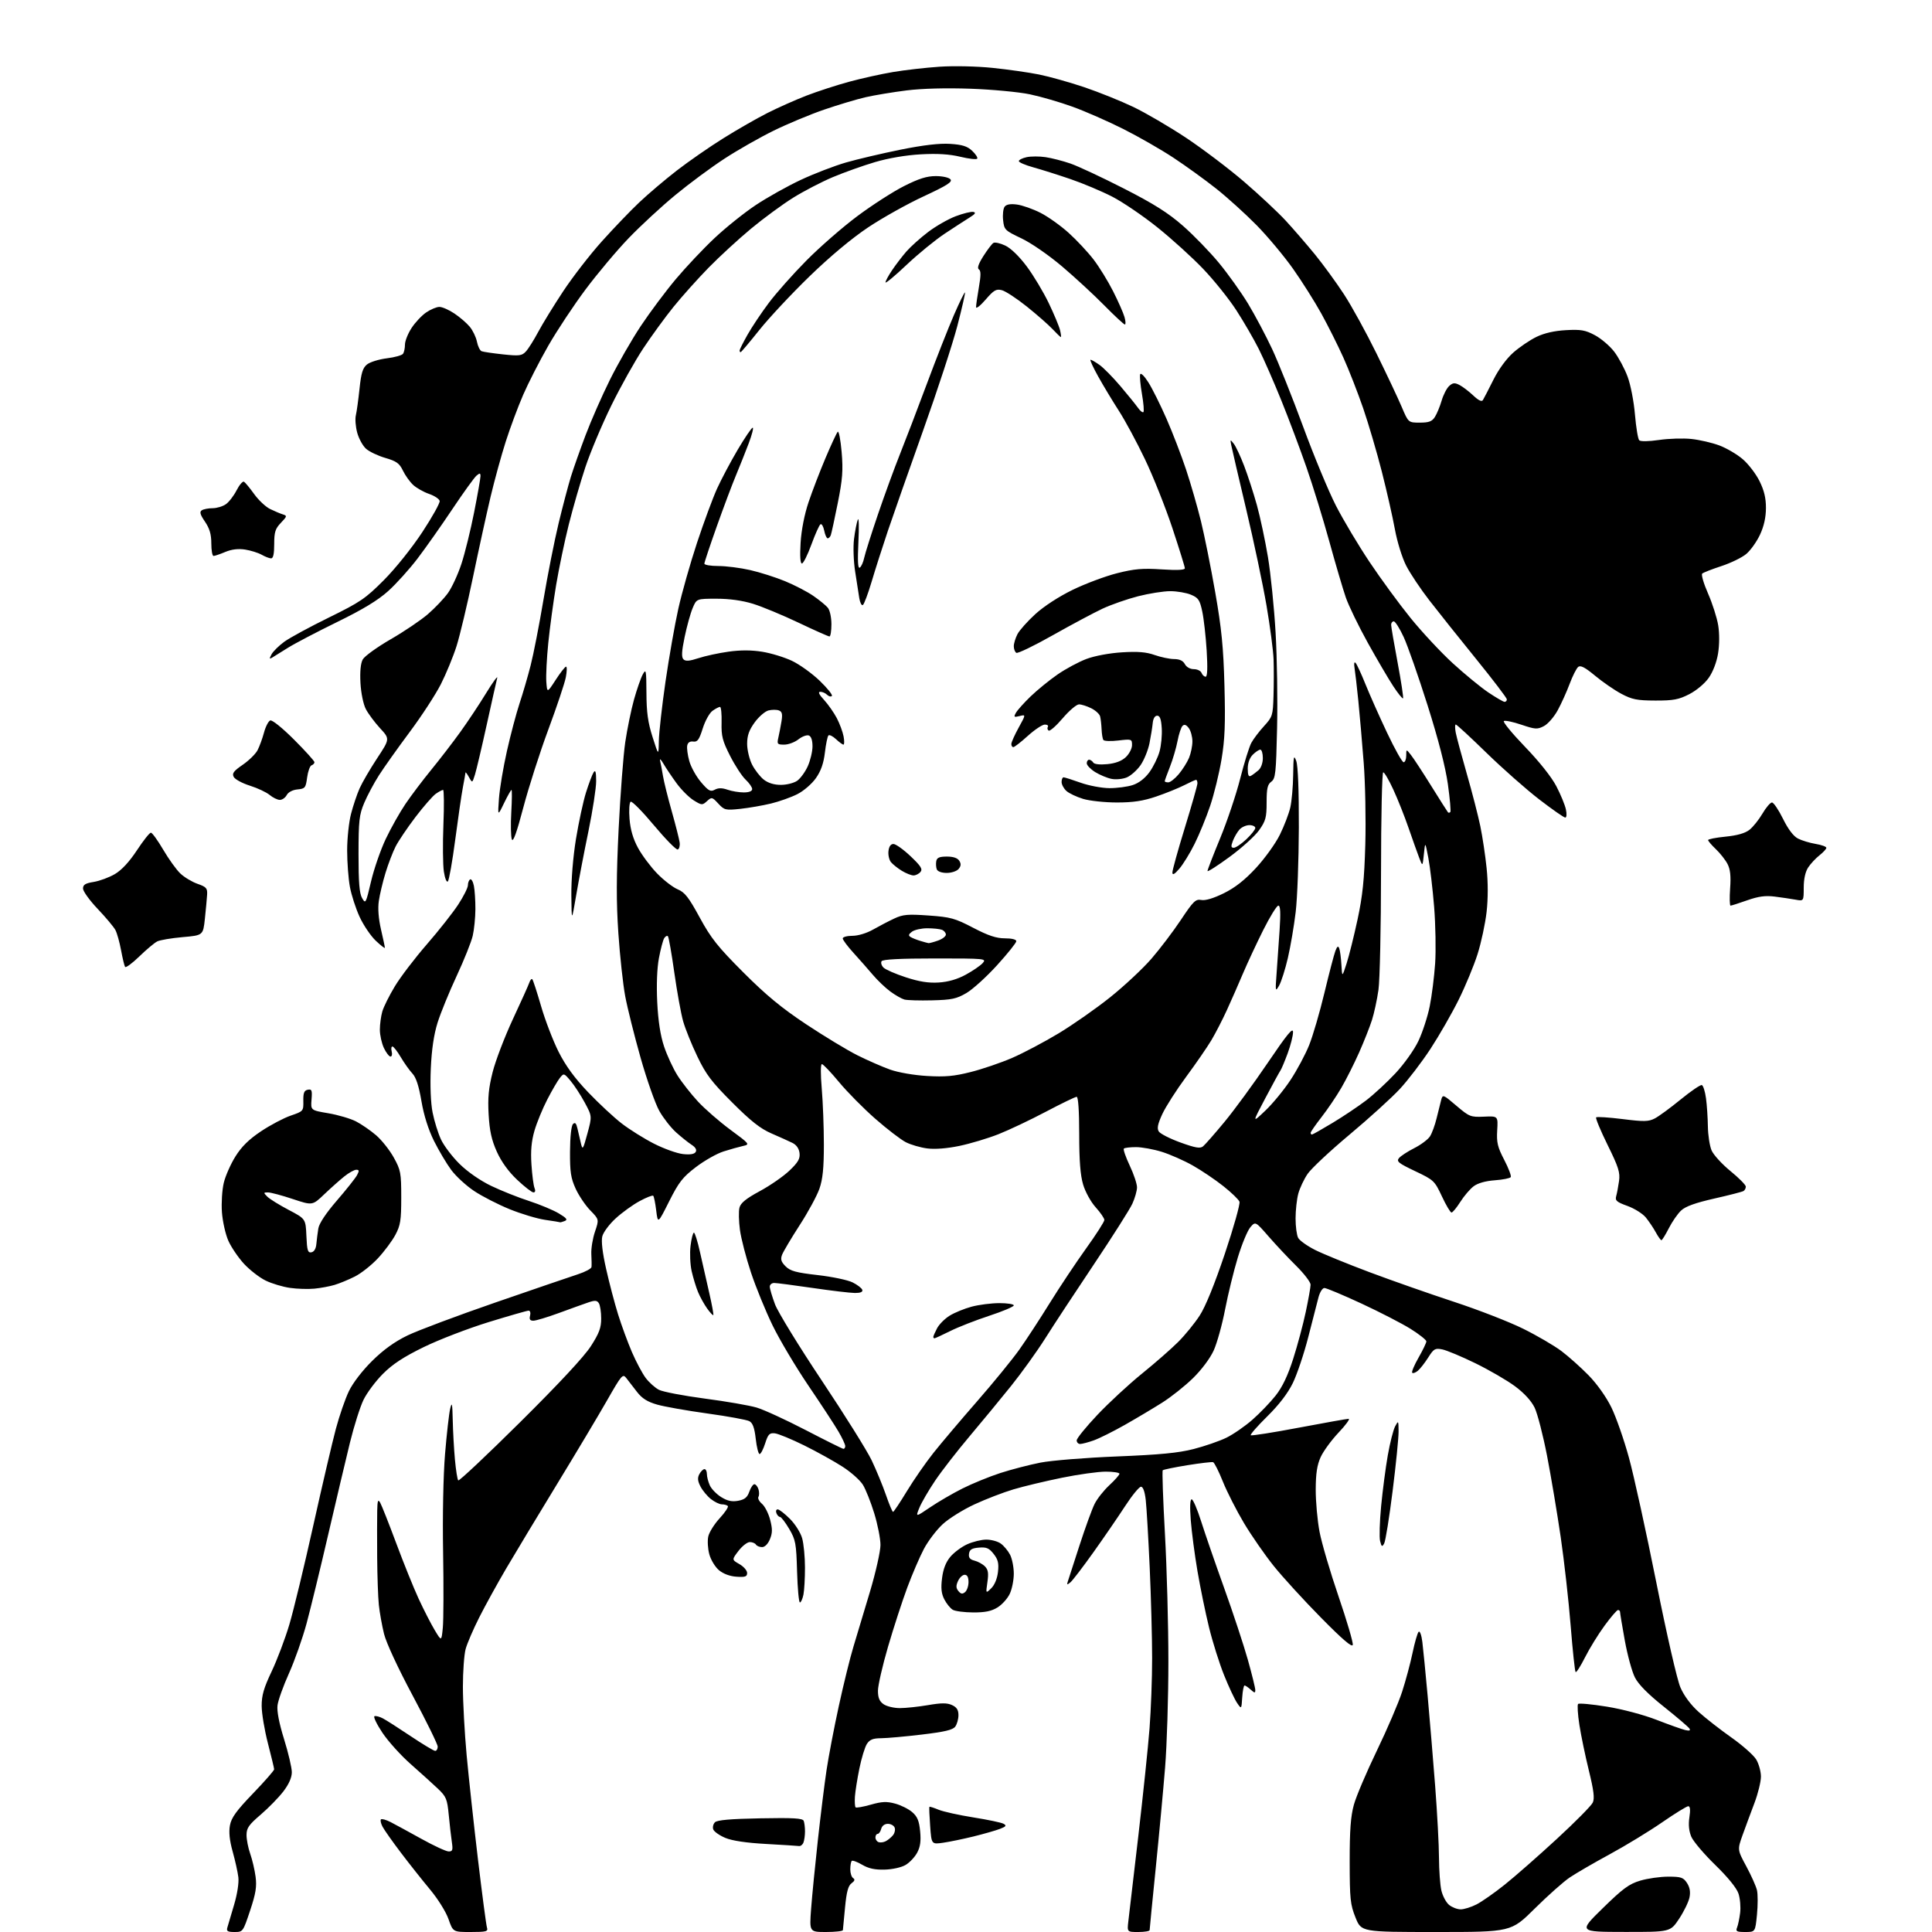 <?xml version="1.0" encoding="UTF-8" standalone="no"?>
<svg 
  version="1.1" 
  xmlns="http://www.w3.org/2000/svg" 
  xmlns:xlink="http://www.w3.org/1999/xlink" 
  xmlns:svg="http://www.w3.org/2000/svg"
  xmlns:rdf="http://www.w3.org/1999/02/22-rdf-syntax-ns#"
  xmlns:cc="http://creativecommons.org/ns#"
  xmlns:dc="http://purl.org/dc/elements/1.1/"
  viewBox="0 0 768 768"
  width="768"
  height="768"
>
<style>svg {background-color: white; }</style>"
<path stroke="none" fill="black" fill-rule="evenodd" d="M93.23,768.00C90.50,768.00 89.96,767.67 90.37,766.25C90.65,765.29 91.86,761.23 93.04,757.23C94.32,752.94 95.02,748.43 94.75,746.23C94.50,744.18 93.48,739.58 92.48,736.00C91.24,731.53 90.91,728.28 91.41,725.59C91.99,722.52 93.97,719.79 100.58,712.92C105.21,708.11 108.99,703.79 108.98,703.33C108.97,702.87 107.85,698.23 106.50,693.00C105.15,687.77 104.03,681.09 104.02,678.15C104.00,673.95 104.86,670.99 107.99,664.40C110.18,659.78 113.35,651.40 115.02,645.78C116.69,640.16 120.96,622.50 124.51,606.53C128.06,590.56 132.11,573.23 133.51,568.00C134.91,562.77 137.24,556.02 138.70,553.00C140.25,549.76 144.04,544.83 147.92,541.00C152.43,536.54 156.86,533.35 162.00,530.86C166.12,528.87 181.88,522.96 197.00,517.74C212.12,512.52 226.86,507.48 229.75,506.54C232.64,505.60 235.06,504.31 235.13,503.67C235.21,503.03 235.18,500.70 235.06,498.49C234.95,496.29 235.60,492.29 236.51,489.62C238.16,484.75 238.16,484.75 234.63,481.13C232.69,479.13 230.07,475.25 228.82,472.50C226.92,468.34 226.54,465.86 226.59,457.73C226.62,451.91 227.10,447.50 227.77,446.83C228.60,446.00 229.06,446.47 229.55,448.61C229.91,450.20 230.53,452.85 230.92,454.50C231.58,457.27 231.78,456.97 233.50,450.61C235.37,443.72 235.37,443.72 232.44,438.28C230.82,435.29 228.30,431.41 226.82,429.67C224.19,426.55 224.13,426.53 222.55,428.50C221.67,429.60 219.42,433.45 217.56,437.06C215.69,440.67 213.40,446.25 212.46,449.47C211.25,453.66 210.90,457.49 211.26,462.92C211.53,467.09 212.08,471.29 212.48,472.25C212.94,473.34 212.77,474.00 212.05,474.00C211.41,474.00 208.49,471.74 205.56,468.97C202.10,465.70 199.29,461.80 197.49,457.80C195.41,453.16 194.61,449.53 194.24,443.04C193.86,436.37 194.22,432.57 195.84,426.16C196.99,421.61 200.60,412.18 203.85,405.19C207.11,398.21 210.06,391.65 210.41,390.61C210.76,389.57 211.29,388.96 211.59,389.26C211.90,389.56 213.46,394.37 215.08,399.94C216.69,405.52 219.83,413.68 222.04,418.09C224.86,423.68 228.39,428.53 233.79,434.18C238.03,438.62 244.06,444.23 247.18,446.63C250.31,449.04 256.07,452.64 260.00,454.64C263.92,456.63 269.07,458.48 271.44,458.75C274.33,459.07 276.00,458.81 276.54,457.93C277.06,457.09 276.50,456.09 274.93,455.07C273.60,454.21 270.83,451.99 268.77,450.15C266.71,448.30 263.71,444.48 262.11,441.65C260.50,438.82 257.15,429.30 254.65,420.50C252.16,411.70 249.40,400.68 248.53,396.00C247.65,391.32 246.43,380.07 245.81,371.00C244.96,358.48 244.99,348.47 245.92,329.50C246.60,315.75 247.78,300.23 248.55,295.00C249.33,289.77 250.89,282.17 252.02,278.11C253.16,274.04 254.72,269.54 255.50,268.11C256.81,265.71 256.92,266.30 256.97,275.50C257.00,283.20 257.56,287.22 259.41,293.00C261.80,300.50 261.80,300.50 261.90,294.50C261.96,291.20 263.15,280.62 264.54,271.00C265.94,261.38 268.23,248.32 269.64,242.00C271.05,235.68 274.39,223.89 277.06,215.82C279.73,207.75 283.31,198.07 285.00,194.32C286.70,190.57 290.42,183.56 293.26,178.75C296.11,173.94 298.79,170.00 299.21,170.00C299.64,170.00 298.92,172.81 297.62,176.25C296.31,179.69 294.03,185.43 292.54,189.00C291.04,192.57 287.61,201.71 284.91,209.31C282.21,216.90 280.00,223.54 280.00,224.06C280.00,224.58 282.50,225.00 285.55,225.00C288.61,225.00 294.29,225.72 298.18,226.61C302.07,227.49 308.33,229.49 312.10,231.04C315.86,232.59 320.89,235.20 323.28,236.85C325.66,238.49 328.26,240.61 329.06,241.57C329.88,242.56 330.50,245.40 330.50,248.15C330.50,250.82 330.15,253.00 329.72,253.00C329.29,253.00 323.75,250.54 317.42,247.52C311.08,244.51 302.95,241.14 299.34,240.02C295.09,238.71 290.00,238.00 284.84,238.00C276.90,238.00 276.90,238.00 275.33,241.75C274.46,243.81 273.04,248.98 272.15,253.23C270.96,258.98 270.84,261.24 271.69,262.09C272.53,262.93 274.05,262.81 277.66,261.63C280.32,260.75 285.69,259.59 289.58,259.05C294.31,258.38 298.75,258.39 302.99,259.08C306.48,259.64 311.80,261.26 314.81,262.69C317.83,264.12 322.79,267.68 325.84,270.61C328.89,273.55 331.07,276.26 330.68,276.66C330.29,277.05 329.43,276.83 328.78,276.18C328.13,275.53 326.93,275.00 326.10,275.00C325.08,275.00 325.55,276.03 327.59,278.25C329.23,280.04 331.51,283.30 332.66,285.50C333.80,287.70 335.01,290.96 335.34,292.75C335.68,294.54 335.65,296.00 335.29,296.00C334.93,296.00 333.59,295.02 332.32,293.83C331.05,292.64 329.70,291.97 329.32,292.35C328.94,292.73 328.30,295.79 327.91,299.16C327.40,303.45 326.34,306.48 324.33,309.33C322.75,311.58 319.48,314.41 316.99,315.67C314.52,316.93 309.80,318.61 306.50,319.41C303.20,320.21 297.71,321.16 294.29,321.53C288.40,322.15 287.94,322.04 285.53,319.44C283.09,316.80 282.92,316.77 281.04,318.46C279.18,320.15 278.95,320.13 275.75,318.15C273.91,317.01 270.85,313.96 268.95,311.36C267.05,308.76 264.70,305.26 263.72,303.57C262.69,301.80 262.13,301.35 262.41,302.50C262.68,303.60 263.19,306.30 263.55,308.50C263.91,310.70 265.47,317.00 267.03,322.50C268.58,328.00 270.00,333.58 270.17,334.91C270.35,336.23 270.01,337.48 269.41,337.69C268.80,337.89 264.56,333.57 259.97,328.09C255.39,322.60 251.21,318.37 250.69,318.69C250.17,319.01 249.97,322.09 250.25,325.52C250.59,329.79 251.66,333.45 253.63,337.07C255.21,339.98 258.63,344.55 261.22,347.22C263.82,349.89 267.50,352.73 269.39,353.52C272.22,354.70 273.78,356.70 278.15,364.73C282.64,372.99 285.32,376.36 295.48,386.53C304.56,395.62 310.68,400.67 320.50,407.19C327.65,411.93 336.80,417.47 340.83,419.49C344.87,421.51 350.72,424.07 353.83,425.18C357.10,426.34 363.33,427.42 368.54,427.72C375.72,428.14 379.28,427.82 385.90,426.14C390.48,424.99 397.87,422.47 402.31,420.55C406.75,418.63 415.07,414.23 420.81,410.78C426.54,407.32 435.79,400.85 441.37,396.38C446.94,391.92 454.28,385.06 457.68,381.14C461.08,377.22 466.37,370.25 469.43,365.65C474.37,358.22 475.29,357.33 477.53,357.76C479.14,358.07 482.40,357.09 486.46,355.09C490.95,352.88 494.79,349.87 499.27,345.03C502.79,341.22 507.07,335.28 508.77,331.81C510.48,328.34 512.34,323.48 512.91,321.00C513.48,318.52 514.00,312.68 514.06,308.00C514.16,300.59 514.31,299.88 515.28,302.50C515.97,304.39 516.35,314.18 516.31,329.00C516.27,341.93 515.71,357.00 515.06,362.50C514.41,368.00 513.01,376.23 511.95,380.80C510.89,385.36 509.31,390.31 508.46,391.80C506.97,394.38 506.92,394.15 507.46,387.00C507.77,382.88 508.31,375.11 508.66,369.75C509.12,362.73 508.98,360.00 508.16,360.00C507.53,360.00 504.82,364.39 502.14,369.75C499.46,375.11 495.84,382.88 494.09,387.00C492.35,391.12 489.48,397.65 487.72,401.50C485.96,405.35 483.18,410.75 481.54,413.50C479.90,416.25 475.40,422.78 471.53,428.02C467.67,433.25 463.40,439.92 462.05,442.83C460.22,446.79 459.86,448.55 460.63,449.77C461.19,450.67 465.06,452.64 469.22,454.15C475.20,456.31 477.08,456.64 478.23,455.69C479.03,455.04 482.86,450.68 486.73,446.00C490.61,441.32 498.33,430.78 503.89,422.57C511.72,411.01 514.00,408.24 514.00,410.28C514.00,411.74 513.04,415.53 511.87,418.71C510.69,421.90 509.41,424.95 509.02,425.50C508.63,426.05 505.92,431.00 503.01,436.50C497.72,446.50 497.72,446.50 502.98,441.50C505.88,438.75 510.38,433.28 512.98,429.34C515.59,425.40 518.93,419.14 520.42,415.42C521.91,411.70 524.65,402.32 526.50,394.58C528.36,386.83 530.31,379.38 530.84,378.00C531.55,376.14 531.95,375.88 532.37,377.00C532.68,377.82 533.07,380.75 533.23,383.50C533.52,388.50 533.52,388.50 535.29,383.00C536.27,379.98 538.23,372.10 539.65,365.50C541.67,356.08 542.33,349.67 542.73,335.68C543.00,325.88 542.72,311.25 542.09,303.18C541.47,295.10 540.50,284.00 539.95,278.50C539.39,273.00 538.72,267.16 538.45,265.53C538.15,263.71 538.32,262.94 538.88,263.53C539.38,264.06 541.15,267.88 542.80,272.00C544.46,276.12 548.31,284.79 551.37,291.25C554.42,297.71 557.39,303.00 557.96,303.00C558.53,303.00 559.00,301.81 559.00,300.37C559.00,297.73 559.00,297.73 560.90,300.15C561.95,301.48 565.60,307.05 569.01,312.54C572.42,318.02 575.39,322.69 575.60,322.92C575.82,323.15 576.23,323.10 576.52,322.81C576.80,322.53 576.37,317.55 575.56,311.76C574.59,304.87 571.79,293.99 567.48,280.36C563.85,268.89 559.58,256.69 557.99,253.25C556.40,249.81 554.63,247.00 554.05,247.00C553.47,247.00 553.00,247.61 553.00,248.35C553.00,249.09 554.16,255.88 555.58,263.43C557.00,270.99 557.96,277.37 557.73,277.60C557.49,277.84 555.74,275.66 553.84,272.77C551.93,269.87 547.38,262.10 543.71,255.50C540.05,248.90 536.12,240.80 534.98,237.50C533.84,234.20 530.89,224.19 528.43,215.26C525.97,206.32 521.88,193.05 519.34,185.76C516.81,178.47 512.32,166.54 509.38,159.26C506.44,151.98 502.40,142.75 500.40,138.76C498.40,134.77 494.36,127.81 491.43,123.29C488.50,118.77 482.59,111.40 478.30,106.91C474.01,102.41 465.83,94.99 460.12,90.41C454.41,85.83 446.31,80.33 442.12,78.17C437.93,76.02 430.45,72.87 425.50,71.18C420.55,69.49 413.91,67.39 410.75,66.52C407.59,65.65 405.00,64.54 405.00,64.05C405.00,63.56 406.39,62.85 408.09,62.48C409.79,62.11 413.19,62.10 415.63,62.47C418.08,62.83 422.53,63.98 425.52,65.01C428.51,66.04 438.06,70.50 446.73,74.93C458.70,81.04 464.36,84.62 470.21,89.74C474.46,93.46 480.90,100.10 484.54,104.50C488.17,108.90 493.40,116.22 496.15,120.76C498.89,125.30 503.19,133.40 505.70,138.76C508.20,144.12 513.75,158.01 518.03,169.64C522.30,181.27 528.18,195.41 531.08,201.06C533.98,206.71 539.99,216.78 544.43,223.42C548.87,230.07 556.20,240.08 560.73,245.67C565.26,251.26 572.81,259.36 577.51,263.66C582.22,267.97 588.57,273.19 591.63,275.25C594.70,277.31 597.61,279.00 598.10,279.00C598.60,279.00 599.00,278.56 599.00,278.01C599.00,277.47 593.49,270.23 586.75,261.92C580.01,253.61 571.66,243.14 568.19,238.65C564.71,234.17 560.58,227.98 559.00,224.90C557.37,221.74 555.41,215.41 554.49,210.40C553.60,205.50 551.26,195.20 549.30,187.50C547.34,179.80 543.99,168.42 541.86,162.22C539.72,156.02 536.19,146.97 534.00,142.12C531.82,137.27 527.88,129.42 525.26,124.67C522.64,119.93 517.57,111.90 514.00,106.84C510.42,101.78 503.90,93.98 499.50,89.50C495.10,85.03 487.90,78.51 483.50,75.02C479.10,71.53 471.45,66.00 466.50,62.73C461.55,59.46 452.55,54.30 446.50,51.26C440.45,48.22 431.40,44.25 426.40,42.44C421.39,40.62 413.74,38.40 409.39,37.49C405.05,36.58 394.49,35.58 385.91,35.27C376.10,34.92 366.65,35.17 360.41,35.94C354.96,36.62 347.62,37.84 344.11,38.64C340.59,39.45 333.17,41.67 327.61,43.58C322.05,45.48 313.00,49.26 307.50,51.96C302.00,54.66 293.23,59.65 288.01,63.06C282.78,66.46 274.01,72.95 268.51,77.49C263.00,82.02 254.65,89.74 249.94,94.64C245.23,99.53 237.52,108.71 232.80,115.02C228.08,121.33 221.40,131.42 217.95,137.44C214.50,143.46 210.01,152.25 207.96,156.97C205.91,161.69 202.80,170.03 201.05,175.51C199.30,180.98 196.58,190.87 195.01,197.48C193.44,204.09 190.30,218.43 188.03,229.35C185.76,240.26 182.81,252.64 181.48,256.85C180.14,261.06 177.33,267.88 175.24,272.00C173.14,276.12 167.57,284.68 162.85,291.00C158.14,297.32 152.64,305.06 150.65,308.18C148.65,311.31 146.01,316.26 144.78,319.18C142.79,323.89 142.53,326.22 142.52,339.50C142.51,350.71 142.86,355.13 143.94,357.00C145.32,359.41 145.44,359.18 147.49,350.42C148.66,345.42 151.30,337.80 153.35,333.48C155.40,329.16 158.93,322.90 161.19,319.56C163.45,316.23 168.06,310.12 171.43,306.00C174.80,301.88 179.98,295.15 182.93,291.05C185.89,286.95 190.53,279.98 193.23,275.55C195.94,271.12 197.93,268.40 197.65,269.50C197.36,270.60 195.50,278.93 193.50,288.00C191.51,297.07 189.39,306.03 188.81,307.91C187.74,311.32 187.74,311.32 186.41,308.91C185.67,307.58 185.05,306.78 185.04,307.11C185.02,307.45 184.55,310.10 184.00,312.99C183.45,315.89 182.08,325.29 180.95,333.88C179.82,342.47 178.51,349.89 178.03,350.37C177.54,350.86 176.85,349.16 176.44,346.44C176.04,343.79 175.96,335.42 176.26,327.82C176.57,320.22 176.50,314.00 176.13,314.00C175.75,314.00 174.45,314.70 173.23,315.55C172.01,316.41 168.37,320.57 165.15,324.80C161.93,329.04 158.38,334.30 157.26,336.50C156.14,338.70 154.33,343.43 153.24,347.00C152.15,350.57 150.96,355.59 150.59,358.15C150.15,361.12 150.47,365.20 151.45,369.46C152.30,373.12 153.00,376.41 153.00,376.76C153.00,377.11 151.37,375.84 149.37,373.95C147.37,372.05 144.49,367.79 142.96,364.48C141.43,361.16 139.69,355.79 139.09,352.54C138.49,349.29 138.00,342.76 138.00,338.03C138.00,333.29 138.69,326.77 139.54,323.52C140.38,320.28 141.91,315.73 142.94,313.40C143.97,311.08 147.10,305.71 149.90,301.45C155.00,293.72 155.00,293.72 151.08,289.48C148.93,287.14 146.38,283.71 145.42,281.86C144.43,279.95 143.51,275.49 143.29,271.50C143.04,266.96 143.36,263.67 144.20,262.14C144.92,260.84 149.90,257.24 155.27,254.14C160.65,251.04 167.33,246.53 170.11,244.12C172.90,241.71 176.46,237.96 178.03,235.80C179.60,233.63 182.02,228.41 183.41,224.18C184.80,219.96 187.08,210.73 188.47,203.67C189.86,196.61 191.00,190.14 191.00,189.30C191.00,188.01 190.74,187.97 189.43,189.06C188.57,189.77 184.26,195.75 179.85,202.34C175.45,208.93 169.20,217.79 165.97,222.04C162.74,226.28 157.49,232.10 154.30,234.97C150.21,238.65 144.22,242.28 134.00,247.27C126.03,251.17 117.25,255.76 114.50,257.48C111.75,259.21 108.89,260.98 108.15,261.43C107.05,262.09 107.02,261.84 107.95,260.09C108.59,258.91 110.88,256.65 113.04,255.08C115.21,253.51 123.17,249.19 130.74,245.48C143.19,239.37 145.27,237.96 152.58,230.62C157.21,225.97 163.74,217.81 167.87,211.54C171.83,205.52 174.94,199.94 174.78,199.14C174.63,198.35 172.72,197.08 170.54,196.33C168.37,195.58 165.51,193.96 164.20,192.73C162.88,191.50 161.06,188.94 160.15,187.04C158.78,184.17 157.59,183.32 153.19,182.04C150.26,181.19 146.81,179.55 145.51,178.39C144.22,177.24 142.63,174.35 141.99,171.98C141.35,169.60 141.11,166.50 141.46,165.08C141.80,163.66 142.45,158.93 142.91,154.57C143.57,148.26 144.18,146.27 145.89,144.88C147.08,143.92 150.63,142.82 153.78,142.43C156.92,142.05 159.83,141.23 160.23,140.61C160.64,140.00 160.98,138.35 160.98,136.95C160.99,135.55 162.16,132.60 163.59,130.41C165.01,128.21 167.63,125.42 169.40,124.21C171.17,122.99 173.55,122.00 174.67,122.00C175.80,122.00 178.47,123.17 180.61,124.61C182.75,126.04 185.50,128.40 186.71,129.86C187.93,131.31 189.23,134.00 189.59,135.83C189.95,137.66 190.80,139.37 191.46,139.62C192.12,139.88 195.95,140.44 199.96,140.87C206.45,141.56 207.45,141.43 209.04,139.73C210.02,138.68 212.23,135.17 213.95,131.94C215.67,128.71 220.14,121.44 223.88,115.78C227.62,110.13 234.51,101.22 239.20,96.00C243.88,90.78 250.59,83.78 254.11,80.46C257.62,77.13 264.32,71.45 269.00,67.82C273.68,64.20 282.00,58.42 287.50,54.99C293.00,51.55 300.90,47.02 305.06,44.92C309.22,42.82 316.19,39.71 320.56,38.02C324.93,36.34 332.55,33.85 337.50,32.51C342.45,31.16 350.32,29.42 355.00,28.63C359.68,27.84 368.00,26.89 373.50,26.52C379.16,26.14 388.27,26.34 394.50,26.98C400.55,27.60 408.88,28.78 413.00,29.61C417.12,30.44 425.23,32.72 431.00,34.66C436.77,36.61 445.55,40.14 450.50,42.51C455.45,44.88 464.90,50.41 471.50,54.79C478.10,59.18 488.45,67.01 494.50,72.20C500.55,77.40 508.02,84.38 511.10,87.72C514.18,91.06 519.40,97.10 522.71,101.14C526.01,105.19 531.21,112.33 534.26,117.00C537.31,121.67 543.12,132.25 547.17,140.50C551.23,148.75 555.74,158.31 557.20,161.75C559.85,168.00 559.85,168.00 564.40,168.00C568.03,168.00 569.25,167.54 570.39,165.75C571.18,164.51 572.39,161.59 573.07,159.27C573.75,156.94 575.10,154.31 576.07,153.44C577.52,152.13 578.25,152.06 580.17,153.04C581.45,153.70 583.91,155.58 585.64,157.21C587.76,159.21 589.01,159.80 589.49,159.02C589.88,158.38 591.75,154.76 593.65,150.97C595.75,146.77 598.85,142.55 601.58,140.14C604.05,137.97 608.19,135.16 610.78,133.91C613.88,132.41 617.91,131.49 622.50,131.24C628.43,130.91 630.19,131.21 634.00,133.25C636.48,134.57 639.92,137.52 641.67,139.79C643.41,142.07 645.80,146.52 646.98,149.69C648.19,152.92 649.48,159.54 649.92,164.78C650.36,169.91 651.12,174.52 651.61,175.01C652.15,175.55 655.35,175.50 659.51,174.89C663.35,174.33 669.15,174.15 672.39,174.50C675.62,174.85 680.61,176.00 683.47,177.07C686.32,178.14 690.50,180.59 692.74,182.51C694.99,184.43 697.99,188.34 699.41,191.20C701.27,194.93 702.00,197.96 701.99,201.95C701.98,205.66 701.20,209.17 699.63,212.54C698.34,215.31 695.89,218.76 694.18,220.20C692.47,221.64 688.01,223.81 684.28,225.03C680.55,226.25 677.12,227.59 676.66,228.01C676.20,228.43 677.24,232.00 678.98,235.95C680.71,239.89 682.52,245.57 683.01,248.56C683.54,251.81 683.52,256.32 682.96,259.75C682.40,263.22 680.93,267.06 679.25,269.45C677.66,271.72 674.37,274.48 671.51,275.95C667.31,278.10 665.22,278.50 658.02,278.48C650.74,278.46 648.77,278.06 644.50,275.79C641.75,274.33 637.05,271.09 634.06,268.60C630.02,265.25 628.28,264.35 627.34,265.13C626.65,265.71 625.12,268.73 623.96,271.84C622.80,274.95 620.67,279.67 619.22,282.33C617.78,284.98 615.30,287.83 613.72,288.64C611.11,290.00 610.29,289.94 604.79,288.09C601.46,286.96 598.32,286.30 597.81,286.62C597.30,286.93 601.08,291.54 606.20,296.85C611.83,302.67 616.76,308.88 618.65,312.50C620.38,315.80 622.09,319.96 622.47,321.75C622.87,323.62 622.76,325.00 622.21,325.00C621.68,325.00 617.03,321.75 611.88,317.79C606.72,313.82 597.29,305.49 590.92,299.29C584.55,293.08 579.05,288.00 578.69,288.00C578.34,288.00 578.34,289.46 578.68,291.25C579.03,293.04 581.02,300.43 583.10,307.68C585.19,314.93 587.59,324.26 588.45,328.42C589.31,332.58 590.44,340.07 590.95,345.07C591.55,350.78 591.54,357.26 590.94,362.55C590.41,367.17 588.81,374.67 587.37,379.22C585.94,383.78 582.53,391.99 579.81,397.48C577.08,402.97 572.04,411.74 568.61,416.98C565.17,422.22 559.71,429.37 556.47,432.87C553.22,436.37 544.24,444.53 536.50,451.00C528.77,457.47 521.25,464.50 519.80,466.63C518.35,468.76 516.68,472.30 516.09,474.50C515.50,476.70 515.01,481.12 515.01,484.32C515.00,487.51 515.47,491.00 516.04,492.07C516.61,493.14 519.65,495.30 522.79,496.88C525.93,498.46 535.70,502.45 544.50,505.75C553.30,509.05 568.38,514.34 578.00,517.50C587.62,520.66 600.00,525.47 605.50,528.20C611.00,530.92 617.84,534.92 620.71,537.08C623.57,539.24 628.44,543.59 631.53,546.75C634.85,550.15 638.53,555.34 640.56,559.49C642.44,563.35 645.59,572.35 647.54,579.50C649.50,586.65 654.39,608.92 658.40,629.00C662.57,649.83 666.68,667.77 667.99,670.78C669.42,674.10 672.13,677.73 675.28,680.56C678.04,683.04 683.87,687.59 688.24,690.67C692.62,693.76 697.05,697.68 698.10,699.39C699.14,701.10 699.99,704.17 700.00,706.20C700.00,708.24 698.84,712.97 697.43,716.70C696.01,720.44 693.90,726.15 692.73,729.39C690.62,735.29 690.62,735.29 694.18,741.89C696.14,745.53 698.05,749.79 698.42,751.37C698.79,752.95 698.79,757.33 698.42,761.12C697.74,768.00 697.74,768.00 693.76,768.00C690.37,768.00 689.89,767.74 690.50,766.25C690.90,765.29 691.45,762.64 691.73,760.37C692.01,758.10 691.71,754.66 691.07,752.72C690.35,750.54 686.85,746.22 681.84,741.35C677.40,737.03 673.13,732.00 672.34,730.17C671.38,727.94 671.12,725.37 671.56,722.42C672.01,719.44 671.86,718.00 671.11,718.00C670.50,718.00 665.84,720.88 660.75,724.39C655.66,727.91 646.33,733.60 640.00,737.04C633.67,740.47 626.48,744.65 624.00,746.32C621.52,747.99 615.27,753.55 610.09,758.68C600.69,768.00 600.69,768.00 570.92,768.00C541.14,768.00 541.14,768.00 538.84,762.25C536.76,757.07 536.54,754.87 536.52,740.00C536.51,727.56 536.92,722.00 538.19,717.40C539.12,714.05 543.23,704.38 547.33,695.90C551.42,687.43 555.94,676.90 557.36,672.50C558.79,668.10 560.66,661.13 561.52,657.01C562.37,652.90 563.46,649.14 563.93,648.67C564.41,648.19 565.06,649.96 565.40,652.66C565.73,655.32 566.68,664.92 567.50,674.00C568.32,683.08 569.67,699.27 570.50,710.00C571.32,720.73 572.01,733.55 572.02,738.50C572.04,743.45 572.46,749.30 572.97,751.50C573.48,753.70 574.87,756.29 576.06,757.25C577.25,758.21 579.31,759.00 580.65,759.00C581.99,759.00 584.81,758.12 586.93,757.04C589.05,755.96 594.09,752.43 598.14,749.19C602.19,745.96 611.50,737.79 618.82,731.04C626.15,724.30 632.60,717.77 633.16,716.54C633.93,714.86 633.54,711.72 631.60,703.82C630.18,698.05 628.49,689.88 627.83,685.67C627.18,681.47 626.95,677.72 627.32,677.35C627.69,676.98 632.83,677.46 638.75,678.42C644.89,679.41 653.36,681.66 658.50,683.66C663.45,685.58 668.58,687.41 669.90,687.72C671.56,688.11 672.08,687.93 671.59,687.14C671.20,686.51 666.64,682.62 661.46,678.49C655.15,673.47 651.33,669.61 649.91,666.83C648.74,664.54 646.94,657.94 645.89,652.16C644.85,646.39 644.00,641.29 644.00,640.83C644.00,640.37 643.64,640.00 643.19,640.00C642.75,640.00 640.33,642.81 637.82,646.25C635.30,649.69 631.81,655.36 630.06,658.85C628.30,662.34 626.63,664.96 626.33,664.66C626.03,664.37 625.15,656.11 624.37,646.31C623.59,636.52 621.81,620.64 620.41,611.04C619.00,601.44 616.56,586.89 614.98,578.71C613.39,570.52 611.17,561.91 610.04,559.57C608.72,556.86 605.90,553.78 602.24,551.06C599.08,548.72 592.00,544.61 586.50,541.92C581.00,539.23 575.07,536.76 573.33,536.41C570.46,535.84 569.93,536.15 567.72,539.66C566.37,541.79 564.52,544.15 563.61,544.91C562.70,545.66 561.69,546.02 561.37,545.70C561.05,545.38 562.18,542.67 563.89,539.69C565.60,536.70 567.00,533.79 567.00,533.22C567.00,532.65 564.19,530.42 560.75,528.26C557.31,526.11 548.51,521.57 541.18,518.17C533.86,514.78 527.24,512.00 526.47,512.00C525.70,512.00 524.65,513.67 524.11,515.75C523.58,517.81 521.75,524.90 520.06,531.50C518.37,538.10 515.60,546.32 513.92,549.78C511.90,553.90 508.42,558.44 503.76,563.03C499.86,566.87 496.91,570.24 497.19,570.53C497.48,570.81 506.08,569.46 516.31,567.52C526.54,565.59 535.45,564.00 536.10,564.00C536.75,564.00 534.96,566.47 532.10,569.48C529.25,572.50 526.04,576.89 524.98,579.23C523.55,582.38 523.04,585.77 523.02,592.14C523.01,596.89 523.69,604.44 524.54,608.91C525.39,613.39 528.79,624.96 532.10,634.62C535.40,644.29 537.95,652.94 537.75,653.85C537.50,655.01 533.71,651.76 525.07,643.00C518.29,636.12 509.86,626.90 506.33,622.50C502.80,618.10 497.49,610.44 494.52,605.48C491.56,600.52 487.78,593.10 486.13,589.00C484.49,584.90 482.73,581.41 482.23,581.24C481.73,581.08 477.13,581.62 472.02,582.44C466.90,583.27 462.49,584.18 462.21,584.46C461.93,584.74 462.32,596.11 463.08,609.73C463.84,623.36 464.46,646.20 464.45,660.50C464.45,674.80 463.86,693.70 463.15,702.50C462.44,711.30 460.77,729.30 459.43,742.50C458.09,755.70 457.00,766.84 457.00,767.25C457.00,767.66 454.98,768.00 452.52,768.00C448.04,768.00 448.04,768.00 448.53,763.75C448.81,761.41 450.58,746.23 452.48,730.00C454.37,713.77 456.39,694.45 456.96,687.05C457.53,679.65 458.00,667.05 457.99,659.05C457.99,651.05 457.55,634.83 457.02,623.00C456.48,611.17 455.78,599.14 455.45,596.25C455.07,592.92 454.38,591.00 453.56,591.00C452.84,591.00 449.99,594.49 447.22,598.75C444.45,603.01 438.78,611.27 434.62,617.10C430.46,622.94 426.36,628.29 425.51,629.00C424.23,630.06 424.03,630.04 424.40,628.89C424.64,628.13 426.74,621.65 429.06,614.50C431.38,607.35 434.11,599.83 435.14,597.79C436.16,595.75 438.80,592.42 441.00,590.38C443.20,588.34 445.00,586.30 445.00,585.84C445.00,585.38 442.55,585.00 439.55,585.00C436.55,585.00 428.72,586.09 422.14,587.43C415.56,588.77 406.89,590.84 402.88,592.04C398.87,593.23 391.90,595.91 387.39,598.00C382.88,600.08 377.19,603.63 374.74,605.89C372.29,608.15 368.92,612.58 367.25,615.75C365.58,618.91 362.60,625.84 360.63,631.15C358.66,636.46 355.23,646.99 353.02,654.55C350.81,662.11 349.00,670.01 349.00,672.09C349.00,674.88 349.59,676.30 351.22,677.44C352.44,678.30 355.36,679.00 357.70,679.00C360.05,679.00 365.09,678.46 368.91,677.81C374.23,676.90 376.47,676.89 378.43,677.79C380.31,678.64 381.00,679.72 381.00,681.79C381.00,683.34 380.43,685.40 379.73,686.35C378.77,687.67 375.55,688.43 366.48,689.51C359.89,690.30 352.60,690.95 350.27,690.97C347.01,690.99 345.72,691.51 344.60,693.25C343.80,694.49 342.46,698.88 341.62,703.00C340.78,707.12 339.98,712.17 339.84,714.21C339.71,716.26 339.83,718.16 340.11,718.44C340.39,718.73 343.10,718.25 346.13,717.39C350.55,716.13 352.46,716.05 355.80,716.95C358.09,717.56 361.16,719.09 362.61,720.34C364.67,722.12 365.37,723.80 365.77,727.97C366.15,731.88 365.83,734.17 364.58,736.48C363.65,738.22 361.58,740.41 359.98,741.35C358.34,742.32 354.75,743.12 351.67,743.20C347.78,743.31 345.26,742.76 342.71,741.26C340.76,740.11 338.90,739.43 338.58,739.75C338.26,740.07 338.00,741.58 338.00,743.11C338.00,744.63 338.52,746.20 339.15,746.59C339.95,747.09 339.76,747.71 338.51,748.62C337.16,749.60 336.51,752.03 335.92,758.22C335.48,762.77 335.10,766.84 335.06,767.25C335.03,767.66 332.02,768.00 328.37,768.00C321.74,768.00 321.74,768.00 322.43,758.75C322.81,753.66 324.02,741.40 325.11,731.50C326.20,721.60 327.75,709.08 328.56,703.67C329.37,698.26 331.56,686.78 333.44,678.17C335.31,669.55 337.94,658.90 339.28,654.50C340.62,650.10 343.58,640.24 345.86,632.60C348.14,624.95 350.00,616.65 350.00,614.15C350.00,611.65 348.88,605.98 347.52,601.55C346.16,597.12 344.13,592.03 343.02,590.23C341.91,588.43 338.29,585.20 334.96,583.06C331.64,580.91 324.78,577.10 319.71,574.59C314.65,572.09 309.38,569.92 308.02,569.77C305.89,569.54 305.33,570.11 304.17,573.75C303.42,576.09 302.43,578.00 301.95,578.00C301.48,578.00 300.79,575.28 300.42,571.96C299.92,567.56 299.23,565.66 297.87,564.93C296.84,564.38 289.36,563.01 281.25,561.89C273.14,560.77 264.13,559.18 261.23,558.35C257.37,557.25 255.23,555.91 253.23,553.32C251.73,551.39 249.82,548.92 248.99,547.84C247.56,545.98 247.15,546.46 241.31,556.69C237.92,562.63 228.96,577.62 221.41,590.00C213.86,602.38 204.78,617.45 201.22,623.50C197.67,629.55 192.83,638.33 190.48,643.00C188.12,647.67 185.70,653.30 185.10,655.50C184.50,657.70 184.01,664.45 184.01,670.50C184.01,676.55 184.68,688.82 185.50,697.76C186.33,706.71 188.36,725.38 190.01,739.26C191.67,753.14 193.27,765.28 193.58,766.25C194.07,767.80 193.35,768.00 187.11,768.00C180.08,768.00 180.08,768.00 178.29,762.88C177.29,760.01 174.07,754.84 170.97,751.13C167.93,747.48 162.71,740.90 159.38,736.50C156.04,732.10 152.76,727.45 152.08,726.16C151.40,724.88 151.11,723.56 151.43,723.24C151.76,722.91 153.48,723.39 155.26,724.30C157.04,725.22 162.55,728.21 167.50,730.96C172.45,733.71 177.33,735.97 178.34,735.98C179.90,736.00 180.09,735.43 179.62,732.25C179.31,730.19 178.76,725.35 178.39,721.50C177.78,715.13 177.39,714.19 174.04,711.00C172.01,709.08 167.17,704.70 163.28,701.27C159.38,697.85 154.32,692.23 152.02,688.80C149.73,685.36 148.31,682.40 148.87,682.21C149.43,682.02 150.93,682.41 152.19,683.08C153.46,683.74 158.44,686.92 163.24,690.14C168.05,693.36 172.44,696.00 172.99,696.00C173.55,696.00 174.00,695.24 174.00,694.32C174.00,693.40 169.53,684.29 164.07,674.07C158.22,663.14 153.53,653.03 152.66,649.50C151.85,646.20 150.92,641.02 150.60,638.00C150.28,634.98 149.98,626.42 149.93,619.00C149.88,611.58 149.89,603.25 149.95,600.50C150.04,596.47 150.27,595.85 151.12,597.32C151.70,598.33 154.56,605.56 157.48,613.39C160.39,621.23 164.42,631.20 166.43,635.56C168.45,639.92 171.31,645.51 172.80,647.99C175.50,652.50 175.50,652.50 176.03,647.00C176.32,643.98 176.37,630.48 176.14,617.00C175.89,602.69 176.21,586.47 176.91,578.00C177.57,570.02 178.49,561.92 178.95,560.00C179.65,557.08 179.82,557.83 179.97,564.50C180.06,568.90 180.46,575.96 180.84,580.19C181.23,584.42 181.82,588.15 182.16,588.49C182.50,588.83 193.59,578.40 206.79,565.31C222.23,550.00 232.27,539.21 234.90,535.09C238.19,529.96 239.00,527.78 238.98,524.09C238.98,521.57 238.56,518.85 238.06,518.06C237.32,516.89 236.52,516.83 233.82,517.75C232.00,518.37 226.75,520.26 222.18,521.94C217.60,523.62 213.03,525.00 212.02,525.00C210.68,525.00 210.33,524.46 210.71,523.00C211.00,521.90 210.74,521.00 210.14,521.00C209.54,521.00 202.40,523.05 194.27,525.55C186.15,528.05 174.55,532.51 168.50,535.46C160.45,539.39 156.08,542.25 152.22,546.12C149.32,549.03 145.85,553.68 144.50,556.45C143.15,559.23 140.72,566.90 139.10,573.50C137.48,580.10 133.60,596.52 130.47,610.00C127.35,623.48 123.48,639.35 121.89,645.27C120.29,651.20 117.13,660.15 114.88,665.16C112.62,670.17 110.57,675.89 110.32,677.88C110.02,680.22 110.95,685.00 112.93,691.37C114.62,696.80 116.00,702.70 116.00,704.48C116.00,706.61 114.85,709.22 112.64,712.12C110.78,714.54 106.73,718.69 103.64,721.34C98.90,725.38 98.00,726.68 98.00,729.45C98.00,731.26 98.66,734.63 99.47,736.92C100.28,739.21 101.24,743.31 101.60,746.02C102.12,749.97 101.69,752.66 99.42,759.48C96.61,767.92 96.56,768.00 93.23,768.00zM645.74,767.97C627.50,767.95 627.50,767.95 637.10,758.56C645.15,750.69 647.57,748.91 652.03,747.58C654.97,746.71 659.97,746.00 663.16,746.00C668.24,746.00 669.16,746.31 670.60,748.51C671.73,750.24 672.04,752.04 671.60,754.26C671.24,756.04 669.38,759.86 667.47,762.75C663.98,768.00 663.98,768.00 645.74,767.97zM317.64,733.83C317.01,733.74 311.10,733.37 304.50,733.00C296.67,732.57 291.05,731.73 288.33,730.59C286.03,729.63 283.88,728.12 283.54,727.24C283.20,726.36 283.51,725.08 284.21,724.38C285.12,723.49 290.46,723.03 302.24,722.81C315.48,722.56 319.09,722.78 319.49,723.83C319.77,724.56 320.00,726.44 320.00,728.00C320.00,729.56 319.73,731.55 319.39,732.42C319.06,733.29 318.27,733.92 317.64,733.83zM352.08,731.92C352.95,731.47 354.24,730.42 354.94,729.57C355.65,728.72 355.96,727.34 355.64,726.51C355.32,725.68 354.11,725.00 352.94,725.00C351.65,725.00 350.61,725.79 350.29,727.00C350.00,728.10 349.37,729.00 348.88,729.00C348.40,729.00 348.00,729.64 348.00,730.42C348.00,731.20 348.56,732.04 349.25,732.28C349.94,732.53 351.21,732.37 352.08,731.92zM374.89,732.52C370.28,733.18 370.28,733.18 369.75,725.84C369.45,721.80 369.32,718.38 369.45,718.24C369.58,718.09 371.22,718.61 373.10,719.39C374.97,720.16 381.19,721.54 386.93,722.45C392.66,723.36 398.06,724.49 398.93,724.98C400.21,725.70 399.95,726.07 397.50,727.01C395.85,727.65 391.12,729.00 387.00,730.02C382.88,731.03 377.43,732.16 374.89,732.52zM493.80,674.75C493.50,679.50 493.50,679.50 491.73,676.90C490.76,675.46 488.44,670.51 486.59,665.90C484.73,661.28 482.05,652.77 480.63,647.00C479.21,641.23 477.14,631.14 476.02,624.58C474.90,618.02 473.70,608.91 473.35,604.33C472.94,599.01 473.07,596.00 473.71,596.00C474.26,596.00 475.95,599.94 477.47,604.75C478.99,609.56 483.13,621.54 486.66,631.37C490.19,641.20 494.41,653.99 496.04,659.79C497.67,665.60 499.00,671.01 499.00,671.83C499.00,673.07 498.71,673.05 497.17,671.65C496.17,670.74 495.07,670.00 494.73,670.00C494.39,670.00 493.97,672.14 493.80,674.75zM386.88,640.97C383.37,640.95 379.71,640.48 378.75,639.92C377.79,639.36 376.28,637.51 375.40,635.81C374.21,633.51 373.97,631.36 374.48,627.35C374.93,623.70 375.99,620.98 377.78,618.85C379.23,617.12 382.24,614.89 384.46,613.88C386.68,612.87 390.09,612.03 392.03,612.02C393.97,612.01 396.56,612.70 397.78,613.56C399.01,614.42 400.68,616.42 401.51,618.01C402.33,619.60 403.00,622.99 403.00,625.55C403.00,628.11 402.28,631.72 401.39,633.58C400.51,635.45 398.32,637.88 396.53,638.98C394.13,640.47 391.57,640.99 386.88,640.97zM317.98,637.00C317.55,637.00 317.05,631.49 316.85,624.75C316.53,613.47 316.28,612.12 313.71,607.75C312.17,605.14 310.53,603.00 310.06,603.00C309.60,603.00 308.95,602.33 308.64,601.50C308.32,600.67 308.55,600.00 309.15,600.00C309.75,600.00 311.93,601.70 314.01,603.77C316.11,605.87 318.27,609.31 318.88,611.52C319.49,613.71 319.99,618.93 319.99,623.12C320.00,627.32 319.72,632.16 319.38,633.88C319.03,635.59 318.40,637.00 317.98,637.00zM383.63,632.89C384.38,632.27 385.00,630.46 385.00,628.88C385.00,626.97 384.49,626.00 383.48,626.00C382.64,626.00 381.45,627.11 380.83,628.47C379.97,630.36 380.01,631.30 380.99,632.48C381.96,633.66 382.59,633.75 383.63,632.89zM394.04,631.36C395.37,630.05 396.41,627.54 396.71,624.86C397.10,621.39 396.74,619.93 394.98,617.70C393.17,615.39 392.12,614.95 389.14,615.20C386.31,615.43 385.43,615.97 385.20,617.63C384.97,619.19 385.56,619.92 387.38,620.38C388.74,620.72 390.61,621.75 391.52,622.66C392.81,623.96 393.03,625.33 392.51,628.91C391.85,633.50 391.85,633.50 394.04,631.36zM292.79,626.77C290.15,626.60 287.54,625.63 285.80,624.18C284.28,622.90 282.55,620.05 281.96,617.84C281.36,615.64 281.18,612.46 281.55,610.77C281.92,609.09 283.97,605.82 286.10,603.51C288.23,601.20 289.68,599.01 289.32,598.65C288.96,598.29 287.90,598.00 286.97,598.00C286.03,598.00 284.08,597.06 282.61,595.91C281.15,594.76 279.28,592.51 278.45,590.90C277.32,588.71 277.21,587.48 278.00,585.99C278.59,584.90 279.50,584.00 280.04,584.00C280.57,584.00 281.00,584.88 281.00,585.95C281.00,587.03 281.53,589.06 282.17,590.48C282.82,591.89 284.86,593.99 286.71,595.13C289.19,596.66 290.96,597.04 293.45,596.58C296.03,596.09 297.07,595.24 297.86,592.97C298.43,591.34 299.34,590.00 299.88,590.00C300.42,590.00 301.15,590.90 301.50,591.99C301.84,593.09 301.84,594.45 301.49,595.02C301.14,595.59 301.77,596.83 302.89,597.78C304.02,598.73 305.48,601.58 306.14,604.12C307.10,607.81 307.08,609.38 306.05,611.87C305.27,613.76 304.03,615.00 302.94,615.00C301.94,615.00 300.84,614.55 300.50,614.00C300.16,613.45 299.06,613.00 298.06,613.00C297.06,613.00 295.03,614.58 293.56,616.51C290.88,620.02 290.88,620.02 293.93,621.76C295.61,622.72 296.99,624.30 296.99,625.27C297.00,626.74 296.26,627.00 292.79,626.77zM550.23,613.55C549.41,615.02 549.19,614.90 548.61,612.60C548.25,611.14 548.43,604.90 549.02,598.72C549.61,592.55 550.80,583.45 551.67,578.50C552.54,573.55 553.85,568.38 554.59,567.00C555.87,564.59 555.92,564.66 555.96,569.00C555.98,571.48 554.92,582.13 553.59,592.67C552.27,603.22 550.76,612.61 550.23,613.55zM369.71,599.20C372.89,597.04 378.69,593.66 382.60,591.70C386.50,589.74 393.27,586.97 397.65,585.55C402.02,584.14 409.17,582.28 413.55,581.42C417.92,580.56 431.62,579.45 444.00,578.96C461.09,578.27 468.42,577.57 474.50,576.01C478.90,574.88 484.75,572.86 487.50,571.52C490.25,570.17 494.92,566.95 497.87,564.35C500.83,561.75 504.98,557.44 507.09,554.76C509.73,551.43 511.92,546.85 514.05,540.20C515.76,534.86 518.02,526.45 519.06,521.50C520.11,516.55 520.98,511.68 520.98,510.68C520.99,509.68 518.41,506.31 515.25,503.18C512.09,500.06 507.15,494.80 504.28,491.50C499.05,485.50 499.05,485.50 497.02,487.87C495.90,489.18 493.66,494.58 492.05,499.87C490.44,505.17 488.17,514.45 487.00,520.50C485.84,526.55 483.79,533.90 482.46,536.84C481.03,539.98 477.64,544.51 474.23,547.84C471.05,550.95 465.53,555.34 461.97,557.58C458.41,559.83 451.73,563.81 447.11,566.43C442.50,569.04 436.93,571.82 434.74,572.59C432.54,573.37 430.13,574.00 429.37,574.00C428.62,574.00 428.00,573.35 428.00,572.57C428.00,571.78 431.71,567.21 436.25,562.41C440.79,557.62 448.77,550.23 454.00,546.00C459.23,541.77 465.70,536.10 468.39,533.40C471.08,530.71 474.91,526.01 476.89,522.96C479.20,519.41 482.80,510.57 486.91,498.34C490.43,487.85 493.04,478.55 492.71,477.69C492.38,476.82 489.49,474.04 486.30,471.51C483.11,468.97 477.65,465.29 474.17,463.32C470.70,461.35 465.14,458.90 461.84,457.87C458.53,456.84 453.91,456.00 451.58,456.00C449.24,456.00 447.07,456.26 446.75,456.58C446.43,456.91 447.48,459.94 449.08,463.33C450.69,466.73 451.99,470.62 451.98,472.00C451.97,473.38 451.13,476.30 450.13,478.50C449.12,480.70 442.27,491.50 434.90,502.51C427.53,513.51 418.80,526.78 415.51,532.01C412.21,537.23 406.07,545.77 401.87,551.00C397.67,556.23 390.24,565.23 385.37,571.01C380.49,576.80 374.37,584.67 371.78,588.51C369.18,592.36 366.35,597.22 365.49,599.31C363.92,603.13 363.92,603.13 369.71,599.20zM355.00,601.00C355.28,601.00 357.75,597.30 360.50,592.77C363.25,588.24 368.01,581.38 371.08,577.52C374.15,573.66 381.97,564.42 388.45,557.00C394.93,549.58 402.46,540.35 405.19,536.50C407.92,532.65 413.36,524.33 417.28,518.00C421.20,511.68 427.69,501.93 431.70,496.34C435.72,490.76 439.00,485.63 439.00,484.96C439.00,484.29 437.45,482.03 435.56,479.93C433.63,477.80 431.43,473.81 430.56,470.88C429.45,467.16 429.00,461.32 429.00,450.82C429.00,441.54 428.62,436.00 427.99,436.00C427.44,436.00 421.93,438.67 415.74,441.93C409.56,445.20 401.08,449.21 396.91,450.86C392.73,452.51 385.76,454.60 381.41,455.51C376.44,456.54 371.68,456.92 368.60,456.52C365.91,456.18 362.08,455.06 360.09,454.05C358.10,453.03 352.65,448.85 347.98,444.76C343.32,440.68 336.82,434.11 333.55,430.17C330.28,426.22 327.20,423.00 326.71,423.00C326.19,423.00 326.17,427.07 326.66,432.75C327.12,438.11 327.50,448.12 327.50,455.00C327.50,464.36 327.05,468.77 325.73,472.55C324.76,475.33 321.23,481.85 317.87,487.03C314.52,492.22 311.38,497.51 310.89,498.78C310.20,500.60 310.50,501.59 312.29,503.39C314.17,505.26 316.43,505.88 325.00,506.86C330.74,507.51 337.00,508.82 338.91,509.77C340.82,510.72 342.57,512.06 342.78,512.75C343.04,513.58 342.05,513.99 339.83,513.98C338.00,513.97 330.43,513.07 323.00,511.98C315.57,510.89 308.71,510.00 307.75,510.00C306.79,510.00 306.00,510.66 306.00,511.46C306.00,512.27 306.94,515.43 308.08,518.49C309.23,521.55 317.59,535.18 326.66,548.78C335.73,562.37 344.66,576.65 346.50,580.50C348.33,584.35 350.89,590.54 352.17,594.25C353.45,597.96 354.72,601.00 355.00,601.00zM335.25,575.93C335.66,575.97 336.00,575.48 336.00,574.84C336.00,574.20 334.79,571.61 333.32,569.09C331.85,566.56 326.48,558.36 321.39,550.86C316.31,543.36 309.88,532.56 307.11,526.86C304.34,521.16 300.48,511.72 298.54,505.89C296.60,500.05 294.62,492.43 294.14,488.94C293.67,485.46 293.58,481.46 293.95,480.05C294.44,478.18 296.60,476.43 302.03,473.50C306.11,471.30 311.40,467.63 313.80,465.35C317.26,462.05 318.09,460.62 317.83,458.38C317.62,456.57 316.61,455.12 315.00,454.32C313.62,453.64 309.88,451.95 306.67,450.56C302.26,448.65 298.47,445.67 291.07,438.26C282.88,430.08 280.63,427.11 277.22,419.99C274.97,415.32 272.43,409.02 271.57,406.00C270.71,402.98 269.13,394.26 268.05,386.63C266.98,379.01 265.83,372.50 265.50,372.16C265.16,371.83 264.50,372.19 264.02,372.96C263.55,373.73 262.61,377.27 261.94,380.83C261.18,384.85 260.92,391.50 261.26,398.40C261.63,405.89 262.52,411.62 263.98,416.00C265.18,419.58 267.57,424.75 269.31,427.50C271.04,430.25 274.72,434.93 277.48,437.91C280.24,440.88 286.04,445.92 290.36,449.11C298.07,454.79 298.17,454.92 295.36,455.54C293.79,455.89 290.32,456.86 287.67,457.70C285.01,458.53 280.06,461.33 276.67,463.91C271.38,467.94 269.86,469.88 266.00,477.55C261.51,486.50 261.51,486.50 260.85,481.18C260.50,478.26 259.96,475.63 259.67,475.34C259.38,475.04 256.92,476.01 254.20,477.49C251.49,478.96 247.22,482.05 244.71,484.36C242.20,486.66 239.82,489.86 239.42,491.47C238.95,493.34 239.49,497.99 240.95,504.44C242.19,509.98 244.33,518.10 245.70,522.50C247.07,526.90 249.55,533.65 251.21,537.50C252.87,541.35 255.33,545.96 256.67,547.75C258.01,549.54 260.38,551.66 261.94,552.47C263.50,553.27 271.70,554.84 280.17,555.96C288.64,557.07 297.92,558.68 300.79,559.53C303.66,560.38 312.42,564.41 320.25,568.47C328.09,572.54 334.84,575.90 335.25,575.93zM371.47,532.00C371.21,532.00 371.00,531.75 371.00,531.45C371.00,531.15 371.66,529.62 372.48,528.05C373.29,526.48 375.55,524.21 377.50,523.00C379.45,521.79 383.40,520.18 386.28,519.41C389.15,518.65 394.09,518.02 397.25,518.01C400.41,518.01 403.00,518.41 403.00,518.92C403.00,519.42 398.61,521.28 393.25,523.04C387.89,524.80 380.90,527.53 377.72,529.12C374.54,530.70 371.73,532.00 371.47,532.00zM283.55,522.78C283.37,522.96 282.26,521.77 281.08,520.12C279.91,518.47 278.29,515.56 277.50,513.65C276.70,511.74 275.56,508.00 274.95,505.34C274.35,502.68 274.15,498.14 274.50,495.25C274.85,492.36 275.46,490.00 275.84,490.00C276.23,490.00 277.32,493.49 278.26,497.75C279.21,502.01 280.86,509.31 281.94,513.97C283.01,518.63 283.74,522.59 283.55,522.78zM125.00,512.26C122.53,512.50 118.16,512.37 115.31,511.96C112.45,511.56 108.10,510.26 105.64,509.07C103.18,507.88 99.29,504.86 96.99,502.38C94.70,499.89 91.89,495.75 90.76,493.19C89.63,490.63 88.49,485.54 88.22,481.88C87.96,478.22 88.29,472.97 88.95,470.21C89.61,467.45 91.70,462.72 93.60,459.69C96.04,455.78 98.98,452.89 103.77,449.70C107.47,447.23 112.78,444.43 115.58,443.47C120.59,441.75 120.65,441.68 120.58,437.65C120.52,434.44 120.90,433.48 122.34,433.19C123.95,432.87 124.14,433.38 123.84,437.08C123.50,441.35 123.50,441.35 130.53,442.54C134.40,443.20 139.35,444.66 141.53,445.78C143.71,446.91 147.31,449.39 149.53,451.30C151.75,453.22 154.90,457.19 156.53,460.14C159.29,465.13 159.50,466.23 159.50,476.00C159.50,485.10 159.19,487.09 157.16,490.89C155.87,493.31 152.73,497.52 150.18,500.24C147.63,502.97 143.51,506.22 141.02,507.46C138.53,508.71 134.93,510.20 133.00,510.77C131.07,511.35 127.47,512.02 125.00,512.26zM123.80,497.81C124.87,497.60 125.60,496.38 125.76,494.49C125.91,492.85 126.26,490.08 126.54,488.34C126.87,486.33 129.57,482.27 133.91,477.24C137.68,472.88 141.28,468.34 141.92,467.16C142.85,465.41 142.80,465.00 141.61,465.00C140.81,465.00 138.66,466.20 136.83,467.68C135.00,469.15 131.41,472.35 128.85,474.79C124.20,479.23 124.20,479.23 116.35,476.62C112.03,475.18 107.61,474.00 106.53,474.00C104.69,474.00 104.68,474.10 106.26,475.69C107.19,476.62 111.00,478.98 114.72,480.94C121.50,484.50 121.50,484.50 121.80,491.31C122.05,497.10 122.35,498.08 123.80,497.81zM660.44,493.00C660.15,493.00 659.14,491.59 658.20,489.87C657.27,488.15 655.48,485.50 654.24,483.97C653.00,482.45 649.71,480.38 646.93,479.38C642.68,477.85 641.97,477.24 642.45,475.53C642.77,474.41 643.28,471.70 643.59,469.50C644.07,466.09 643.40,463.97 639.04,455.12C636.23,449.41 634.18,444.48 634.49,444.17C634.80,443.86 639.52,444.17 644.99,444.85C653.52,445.92 655.33,445.88 657.80,444.60C659.39,443.78 664.02,440.39 668.09,437.06C672.17,433.73 675.95,431.15 676.50,431.33C677.05,431.51 677.80,433.87 678.16,436.58C678.53,439.29 678.86,444.33 678.91,447.78C678.96,451.24 679.62,455.51 680.37,457.28C681.12,459.05 684.50,462.75 687.86,465.50C691.23,468.25 693.99,471.04 693.99,471.69C694.00,472.35 693.58,473.14 693.08,473.45C692.57,473.77 687.34,475.11 681.47,476.44C674.01,478.13 670.03,479.55 668.29,481.18C666.92,482.45 664.71,485.64 663.38,488.25C662.05,490.86 660.73,493.00 660.44,493.00zM222.67,485.88C222.58,485.81 219.89,485.37 216.69,484.91C213.49,484.44 207.14,482.53 202.57,480.67C198.00,478.81 191.68,475.57 188.52,473.47C185.35,471.37 181.24,467.59 179.37,465.07C177.51,462.56 174.42,457.35 172.50,453.50C170.27,449.00 168.49,443.37 167.53,437.73C166.50,431.68 165.39,428.27 163.93,426.73C162.78,425.50 160.70,422.59 159.32,420.25C157.94,417.91 156.44,416.00 156.00,416.00C155.55,416.00 155.42,416.90 155.71,418.00C156.00,419.10 155.78,420.00 155.23,420.00C154.68,420.00 153.50,418.47 152.61,416.60C151.73,414.73 151.00,411.46 151.00,409.34C151.00,407.22 151.44,403.96 151.97,402.10C152.50,400.24 154.76,395.71 156.98,392.04C159.20,388.36 164.90,380.89 169.64,375.43C174.39,369.97 180.01,362.84 182.14,359.59C184.26,356.35 186.00,352.89 186.00,351.90C186.00,350.92 186.40,349.87 186.88,349.58C187.36,349.28 188.04,350.43 188.38,352.14C188.72,353.85 188.99,358.01 188.98,361.38C188.96,364.74 188.49,369.51 187.92,371.97C187.36,374.42 184.48,381.62 181.52,387.97C178.57,394.31 175.16,402.65 173.95,406.50C172.47,411.23 171.59,417.16 171.25,424.77C170.94,431.68 171.22,438.43 171.96,442.22C172.63,445.62 174.13,450.45 175.30,452.95C176.46,455.45 179.80,459.85 182.72,462.72C185.91,465.86 190.91,469.32 195.26,471.41C199.24,473.32 206.01,476.02 210.31,477.41C214.60,478.81 219.92,481.03 222.12,482.34C225.24,484.21 225.77,484.88 224.48,485.37C223.58,485.72 222.76,485.95 222.67,485.88zM577.00,482.00C576.55,482.00 574.84,479.12 573.19,475.59C570.27,469.36 569.98,469.08 562.52,465.54C555.91,462.40 555.02,461.68 556.11,460.37C556.80,459.53 559.53,457.75 562.17,456.41C564.81,455.08 567.62,452.98 568.43,451.74C569.23,450.51 570.42,447.25 571.08,444.50C571.74,441.75 572.56,438.47 572.90,437.21C573.51,434.99 573.70,435.07 578.92,439.53C584.08,443.92 584.57,444.12 589.91,443.89C595.50,443.64 595.50,443.64 595.16,449.35C594.88,454.18 595.30,455.97 597.95,461.06C599.67,464.36 600.84,467.45 600.55,467.91C600.27,468.38 597.42,468.95 594.22,469.18C590.55,469.44 587.45,470.32 585.81,471.55C584.38,472.62 581.99,475.41 580.51,477.75C579.03,480.09 577.45,482.00 577.00,482.00zM521.52,451.00C521.80,451.00 525.51,448.90 529.77,446.33C534.02,443.77 539.99,439.76 543.04,437.44C546.08,435.11 551.34,430.26 554.72,426.64C558.17,422.95 562.17,417.32 563.85,413.79C565.49,410.33 567.51,404.12 568.34,400.00C569.17,395.88 570.13,388.23 570.49,383.00C570.84,377.77 570.66,367.65 570.09,360.50C569.51,353.35 568.47,344.57 567.78,341.00C566.53,334.50 566.53,334.50 566.02,339.50C565.50,344.50 565.50,344.50 564.16,341.00C563.42,339.07 561.52,333.73 559.93,329.13C558.34,324.52 555.62,317.66 553.87,313.88C552.13,310.09 550.32,307.00 549.85,307.00C549.38,307.00 548.99,324.89 548.98,346.75C548.97,368.61 548.51,389.65 547.96,393.50C547.41,397.35 546.25,402.75 545.37,405.50C544.49,408.25 542.19,414.07 540.25,418.43C538.31,422.80 535.14,429.10 533.20,432.43C531.26,435.77 527.72,441.00 525.33,444.06C522.95,447.12 521.00,449.93 521.00,450.31C521.00,450.69 521.23,451.00 521.52,451.00zM370.55,397.65C365.57,397.78 360.60,397.63 359.50,397.33C358.40,397.02 355.89,395.59 353.92,394.14C351.95,392.69 348.82,389.70 346.96,387.50C345.10,385.30 341.64,381.38 339.29,378.79C336.93,376.20 335.00,373.62 335.00,373.04C335.00,372.47 336.73,372.00 338.84,372.00C341.10,372.00 344.50,370.97 347.09,369.50C349.52,368.12 353.30,366.15 355.50,365.12C358.93,363.51 360.87,363.34 369.16,363.93C377.90,364.55 379.60,365.02 386.86,368.81C392.87,371.94 396.05,373.00 399.45,373.00C402.18,373.00 404.00,373.45 404.00,374.14C404.00,374.76 400.57,379.05 396.38,383.66C392.19,388.28 386.70,393.26 384.18,394.74C380.24,397.05 378.32,397.46 370.55,397.65zM373.18,390.56C376.95,390.32 380.55,389.28 383.91,387.45C386.68,385.94 389.71,383.87 390.63,382.85C392.26,381.05 391.70,381.00 371.71,381.00C357.86,381.00 350.90,381.36 350.44,382.10C350.07,382.70 350.41,383.84 351.20,384.63C351.99,385.42 355.98,387.16 360.07,388.49C365.41,390.24 369.10,390.82 373.18,390.56zM55.37,380.21C52.55,382.95 50.00,384.81 49.72,384.35C49.43,383.88 48.71,380.91 48.13,377.75C47.54,374.58 46.54,370.98 45.90,369.75C45.26,368.51 42.09,364.73 38.87,361.34C35.64,357.95 33.00,354.29 33.00,353.21C33.00,351.68 33.93,351.11 37.25,350.58C39.59,350.20 43.37,348.80 45.65,347.47C48.36,345.88 51.40,342.60 54.42,338.02C56.96,334.16 59.46,331.00 59.98,331.00C60.49,331.00 62.69,334.04 64.87,337.75C67.04,341.46 70.11,345.73 71.69,347.23C73.27,348.73 76.35,350.58 78.53,351.34C82.00,352.55 82.48,353.09 82.33,355.61C82.24,357.20 81.84,361.50 81.45,365.16C80.74,371.81 80.74,371.81 72.62,372.52C68.15,372.91 63.60,373.68 62.50,374.23C61.40,374.78 58.19,377.47 55.37,380.21zM369.10,374.91C369.43,374.96 371.12,374.51 372.85,373.90C374.58,373.30 376.00,372.22 376.00,371.51C376.00,370.80 375.29,369.94 374.42,369.61C373.55,369.27 370.93,369.00 368.61,369.00C366.28,369.00 363.55,369.61 362.54,370.35C361.18,371.34 361.02,371.89 361.93,372.45C362.60,372.87 364.36,373.58 365.83,374.02C367.30,374.47 368.77,374.87 369.10,374.91zM229.02,356.00C227.23,366.50 227.23,366.50 227.12,356.00C227.05,349.76 227.80,340.62 228.96,333.48C230.04,326.87 231.84,318.54 232.96,314.98C234.08,311.42 235.44,307.82 235.98,307.00C236.70,305.91 236.97,306.86 236.98,310.50C236.99,313.25 235.60,322.25 233.90,330.50C232.19,338.75 230.00,350.23 229.02,356.00zM687.92,360.00C687.56,360.00 687.49,356.93 687.75,353.18C688.11,348.23 687.82,345.57 686.71,343.43C685.87,341.82 683.79,339.18 682.09,337.56C680.39,335.95 679.00,334.32 679.00,333.94C679.00,333.57 682.12,332.95 685.93,332.58C690.57,332.12 693.72,331.22 695.43,329.87C696.85,328.76 699.17,325.86 700.60,323.43C702.02,320.99 703.73,319.00 704.38,319.00C705.04,319.00 707.00,321.91 708.76,325.46C710.81,329.63 712.93,332.42 714.72,333.34C716.25,334.12 719.41,335.08 721.75,335.47C724.09,335.86 726.00,336.55 726.00,337.02C726.00,337.48 724.77,338.82 723.27,340.00C721.77,341.18 719.75,343.35 718.78,344.82C717.65,346.54 717.01,349.42 717.01,352.86C717.00,358.23 717.00,358.23 713.75,357.63C711.96,357.30 708.25,356.76 705.50,356.41C701.74,355.94 699.02,356.31 694.53,357.89C691.25,359.05 688.28,360.00 687.92,360.00zM363.13,348.00C362.23,347.99 360.15,347.17 358.50,346.16C356.85,345.15 354.90,343.60 354.18,342.72C353.45,341.84 353.00,339.86 353.18,338.31C353.39,336.49 354.08,335.50 355.16,335.50C356.07,335.50 359.13,337.68 361.95,340.35C366.05,344.24 366.84,345.48 365.91,346.60C365.28,347.37 364.02,348.00 363.13,348.00zM468.83,345.30C466.90,347.55 466.07,348.01 466.04,346.87C466.02,345.97 468.25,337.93 471.00,329.00C473.75,320.07 476.00,312.14 476.00,311.38C476.00,310.62 475.76,310.00 475.46,310.00C475.16,310.00 473.03,310.96 470.73,312.14C468.42,313.31 463.41,315.34 459.59,316.64C454.40,318.40 450.47,319.00 443.98,319.00C439.22,319.00 433.18,318.36 430.56,317.57C427.95,316.78 424.95,315.36 423.91,314.41C422.86,313.47 422.00,311.86 422.00,310.85C422.00,309.83 422.35,309.00 422.78,309.00C423.22,309.00 426.25,309.96 429.53,311.13C432.82,312.31 437.98,313.28 441.00,313.30C444.02,313.31 448.22,312.76 450.32,312.06C452.74,311.26 455.15,309.39 456.92,306.95C458.46,304.83 460.26,301.15 460.92,298.78C461.59,296.41 461.99,292.23 461.81,289.48C461.59,285.86 461.09,284.50 460.00,284.50C459.06,284.50 458.39,285.63 458.22,287.50C458.06,289.15 457.48,292.75 456.93,295.50C456.37,298.25 454.78,302.15 453.39,304.16C451.99,306.17 449.53,308.36 447.92,309.03C446.31,309.70 443.58,309.97 441.86,309.62C440.14,309.28 437.22,308.06 435.36,306.92C433.51,305.77 432.00,304.20 432.00,303.42C432.00,302.64 432.42,302.00 432.94,302.00C433.46,302.00 434.19,302.50 434.57,303.11C434.99,303.80 437.15,304.05 440.16,303.76C443.44,303.44 445.88,302.52 447.53,300.97C448.89,299.69 450.00,297.54 450.00,296.19C450.00,293.79 449.85,293.74 444.56,294.36C441.57,294.72 438.88,294.61 438.59,294.14C438.29,293.67 437.98,291.75 437.90,289.89C437.82,288.02 437.55,285.73 437.32,284.80C437.09,283.86 435.50,282.40 433.79,281.55C432.09,280.70 429.90,280.00 428.92,280.00C427.95,280.00 425.04,282.47 422.46,285.49C419.89,288.51 417.37,290.73 416.87,290.42C416.37,290.11 416.23,289.44 416.54,288.93C416.86,288.42 416.30,288.02 415.31,288.03C414.31,288.05 411.28,290.08 408.56,292.53C405.85,294.99 403.26,297.00 402.81,297.00C402.37,297.00 402.01,296.44 402.02,295.75C402.03,295.06 403.34,292.14 404.93,289.25C407.82,284.01 407.82,284.01 405.30,284.64C403.07,285.20 402.90,285.06 403.82,283.39C404.39,282.35 407.02,279.41 409.67,276.85C412.33,274.29 417.15,270.36 420.39,268.12C423.62,265.88 428.80,263.10 431.89,261.94C435.17,260.71 441.03,259.62 446.00,259.31C452.33,258.92 455.65,259.19 459.00,260.38C461.48,261.25 464.95,261.98 466.71,261.99C468.90,262.00 470.27,262.64 471.00,264.00C471.63,265.18 473.09,266.00 474.57,266.00C475.94,266.00 477.32,266.68 477.64,267.50C477.95,268.32 478.68,269.00 479.26,269.00C479.96,269.00 480.09,265.58 479.67,258.63C479.32,252.93 478.53,245.91 477.91,243.04C476.94,238.49 476.36,237.63 473.43,236.41C471.58,235.63 467.87,235.00 465.19,235.00C462.51,235.00 456.76,235.91 452.41,237.02C448.06,238.14 441.69,240.36 438.27,241.96C434.84,243.57 425.95,248.31 418.52,252.50C411.10,256.70 404.56,259.85 404.01,259.51C403.45,259.16 403.00,257.99 403.00,256.89C403.00,255.80 403.65,253.64 404.45,252.10C405.25,250.55 408.45,246.96 411.57,244.11C414.96,241.01 420.92,237.14 426.40,234.47C431.44,232.02 439.37,229.05 444.03,227.87C450.97,226.12 454.17,225.84 461.75,226.34C467.90,226.74 471.00,226.60 471.00,225.90C471.00,225.33 468.76,218.12 466.03,209.89C463.29,201.65 458.40,189.36 455.15,182.58C451.91,175.79 447.25,167.15 444.81,163.37C442.37,159.59 438.67,153.46 436.60,149.75C434.53,146.04 433.13,143.00 433.51,143.00C433.88,143.00 435.49,143.93 437.08,145.06C438.67,146.19 442.41,149.99 445.39,153.50C448.37,157.01 451.51,160.90 452.38,162.13C453.25,163.37 454.21,164.12 454.53,163.81C454.84,163.49 454.58,160.27 453.95,156.66C453.32,153.04 453.00,149.50 453.24,148.79C453.47,148.08 454.92,149.49 456.50,152.00C458.07,154.48 461.31,161.00 463.72,166.50C466.13,172.00 469.63,181.09 471.49,186.69C473.35,192.30 476.01,201.52 477.40,207.19C478.79,212.86 481.35,225.60 483.08,235.50C485.60,249.91 486.33,257.31 486.74,272.65C487.15,287.82 486.90,293.89 485.57,301.89C484.64,307.44 482.61,315.75 481.05,320.36C479.49,324.97 476.72,331.74 474.89,335.41C473.07,339.09 470.34,343.53 468.83,345.30zM376.35,347.00C374.30,347.00 372.72,346.42 372.38,345.56C372.08,344.77 371.99,343.30 372.18,342.31C372.44,340.93 373.46,340.50 376.40,340.50C378.94,340.50 380.65,341.08 381.33,342.17C382.10,343.38 382.02,344.27 381.07,345.42C380.34,346.29 378.24,347.00 376.35,347.00zM488.75,340.65C483.94,344.18 480.00,346.69 480.00,346.23C480.00,345.78 482.27,339.91 485.04,333.20C487.81,326.48 491.39,315.84 492.99,309.54C494.59,303.24 496.58,296.83 497.42,295.30C498.25,293.76 500.52,290.76 502.47,288.64C505.84,284.95 506.01,284.41 506.24,276.64C506.38,272.16 506.39,265.65 506.27,262.17C506.15,258.69 504.88,249.02 503.45,240.67C502.02,232.33 498.40,215.15 495.39,202.50C492.39,189.85 489.72,178.38 489.45,177.00C488.99,174.62 489.04,174.59 490.45,176.40C491.27,177.44 493.13,181.41 494.58,185.22C496.04,189.02 498.31,196.04 499.64,200.82C500.96,205.59 502.94,214.90 504.04,221.50C505.13,228.10 506.50,241.60 507.07,251.50C507.65,261.40 507.91,278.47 507.66,289.44C507.26,307.40 507.03,309.50 505.36,310.73C503.86,311.82 503.50,313.42 503.50,318.96C503.50,324.99 503.13,326.34 500.50,330.04C498.85,332.35 493.56,337.13 488.75,340.65zM490.45,337.00C491.23,337.00 493.46,335.48 495.43,333.63C497.39,331.78 499.00,329.75 499.00,329.13C499.00,328.51 497.94,328.00 496.65,328.00C495.37,328.00 493.60,328.79 492.72,329.75C491.85,330.72 490.67,332.74 490.09,334.25C489.26,336.44 489.34,337.00 490.45,337.00zM208.03,321.00C205.42,330.93 203.98,334.93 203.47,333.68C203.07,332.68 202.96,327.84 203.24,322.93C203.52,318.02 203.56,314.00 203.33,314.00C203.10,314.00 201.77,316.36 200.37,319.25C197.84,324.50 197.84,324.50 198.34,317.46C198.62,313.58 200.04,305.10 201.50,298.60C202.96,292.10 205.22,283.57 206.52,279.64C207.83,275.71 209.82,268.90 210.94,264.50C212.07,260.10 214.35,248.40 216.02,238.50C217.68,228.60 220.40,214.88 222.06,208.00C223.72,201.12 225.92,192.80 226.94,189.50C227.96,186.20 230.59,178.78 232.77,173.00C234.95,167.22 239.30,157.32 242.44,151.00C245.57,144.68 251.10,135.05 254.72,129.60C258.34,124.16 264.60,115.78 268.62,110.99C272.64,106.20 279.57,98.85 284.02,94.67C288.47,90.48 295.85,84.56 300.43,81.52C305.01,78.47 313.08,73.96 318.36,71.49C323.64,69.02 331.68,65.93 336.23,64.61C340.78,63.29 350.56,61.00 357.96,59.50C367.05,57.67 373.45,56.92 377.68,57.19C382.52,57.50 384.50,58.12 386.44,59.94C387.81,61.23 388.73,62.64 388.47,63.06C388.21,63.48 385.18,63.15 381.75,62.32C377.38,61.27 372.63,60.98 366.00,61.35C360.14,61.67 353.17,62.86 347.82,64.44C343.05,65.85 335.48,68.55 331.02,70.43C326.55,72.32 319.46,76.00 315.26,78.62C311.06,81.24 303.54,86.76 298.56,90.89C293.58,95.03 285.96,102.03 281.64,106.45C277.31,110.88 271.05,117.88 267.72,122.00C264.39,126.12 258.98,133.55 255.70,138.50C252.42,143.45 246.70,153.67 243.00,161.22C239.30,168.76 234.66,179.78 232.69,185.72C230.72,191.65 227.76,201.90 226.10,208.50C224.44,215.10 222.19,225.90 221.08,232.50C219.98,239.10 218.57,249.45 217.96,255.50C217.34,261.55 216.99,268.52 217.17,271.00C217.50,275.50 217.50,275.50 220.90,270.25C222.77,267.36 224.62,265.00 225.02,265.00C225.42,265.00 225.37,266.91 224.92,269.25C224.47,271.59 221.34,280.93 217.97,290.00C214.60,299.07 210.13,313.02 208.03,321.00zM111.21,317.97C110.27,317.95 108.45,317.06 107.17,315.99C105.89,314.93 102.37,313.27 99.35,312.32C96.32,311.37 93.43,309.80 92.92,308.85C92.16,307.44 92.84,306.52 96.49,304.01C98.97,302.30 101.63,299.69 102.39,298.20C103.16,296.72 104.31,293.56 104.95,291.20C105.58,288.83 106.70,286.67 107.43,286.39C108.19,286.10 112.25,289.37 116.88,294.00C121.35,298.47 125.00,302.51 125.00,302.98C125.00,303.45 124.48,304.01 123.84,304.22C123.21,304.43 122.42,306.61 122.09,309.05C121.54,313.19 121.28,313.52 118.25,313.81C116.29,314.00 114.59,314.90 113.97,316.06C113.40,317.13 112.16,317.99 111.21,317.97zM284.14,313.92C285.56,313.16 287.03,313.17 289.22,313.93C290.91,314.52 293.81,315.00 295.65,315.00C297.77,315.00 299.00,314.51 299.00,313.67C299.00,312.95 297.83,311.26 296.40,309.92C294.97,308.59 292.20,304.35 290.24,300.50C287.19,294.50 286.71,292.61 286.84,287.25C286.93,283.81 286.65,281.00 286.22,281.00C285.79,281.00 284.46,281.69 283.27,282.53C282.06,283.37 280.31,286.51 279.35,289.56C277.93,294.07 277.25,295.01 275.58,294.78C274.26,294.60 273.42,295.15 273.18,296.37C272.97,297.40 273.35,300.19 274.02,302.58C274.69,304.96 276.79,308.73 278.69,310.95C281.65,314.41 282.44,314.84 284.14,313.92zM310.41,312.00C312.69,312.00 315.60,311.27 316.89,310.37C318.17,309.47 320.06,306.88 321.09,304.62C322.11,302.35 322.97,298.80 322.98,296.72C322.99,294.30 322.47,292.73 321.53,292.37C320.72,292.06 318.86,292.75 317.39,293.90C315.93,295.06 313.39,296.00 311.75,296.00C309.01,296.00 308.82,295.78 309.40,293.25C309.75,291.74 310.31,288.82 310.65,286.77C311.12,283.86 310.90,282.90 309.63,282.41C308.73,282.07 306.87,282.07 305.49,282.41C304.11,282.76 301.64,284.90 299.99,287.17C297.75,290.26 297.00,292.40 297.00,295.69C297.00,298.10 297.89,301.82 298.97,303.95C300.06,306.07 302.14,308.75 303.61,309.91C305.34,311.27 307.72,312.00 310.41,312.00zM464.41,311.00C465.19,311.00 467.06,309.54 468.56,307.75C470.07,305.96 471.91,303.05 472.65,301.28C473.39,299.51 474.00,296.56 474.00,294.72C474.00,292.89 473.36,290.51 472.57,289.44C471.58,288.10 470.81,287.82 470.08,288.54C469.50,289.10 468.60,291.83 468.08,294.59C467.55,297.35 466.20,301.96 465.06,304.84C463.93,307.72 463.00,310.28 463.00,310.54C463.00,310.79 463.63,311.00 464.41,311.00zM497.25,308.41C497.94,308.02 499.29,307.02 500.25,306.19C501.27,305.32 502.00,303.29 502.00,301.35C502.00,299.51 501.55,298.00 501.00,298.00C500.45,298.00 499.10,298.90 498.00,300.00C496.75,301.25 496.00,303.33 496.00,305.56C496.00,308.12 496.35,308.92 497.25,308.41zM343.00,240.50C342.50,240.81 341.87,239.58 341.58,237.78C341.30,235.98 340.56,231.20 339.93,227.17C339.30,223.08 339.10,217.36 339.49,214.25C339.87,211.19 340.54,207.74 340.98,206.59C341.41,205.44 341.53,209.41 341.23,215.40C340.86,223.04 341.02,226.11 341.77,225.64C342.36,225.28 343.16,223.52 343.53,221.74C343.91,219.96 346.37,212.20 348.99,204.50C351.61,196.80 355.56,186.00 357.76,180.50C359.96,175.00 364.78,162.40 368.47,152.50C372.15,142.60 376.99,130.32 379.21,125.21C381.43,120.10 383.41,116.07 383.59,116.26C383.78,116.45 382.41,122.43 380.56,129.55C378.70,136.67 372.60,155.32 367.00,171.00C361.41,186.68 355.09,204.68 352.95,211.00C350.82,217.32 347.91,226.43 346.49,231.22C345.06,236.02 343.49,240.20 343.00,240.50zM318.77,224.00C318.12,224.00 317.93,221.04 318.25,215.75C318.57,210.68 319.78,204.47 321.41,199.63C322.86,195.31 325.89,187.43 328.13,182.13C330.37,176.83 332.56,172.12 333.00,171.65C333.44,171.18 334.14,174.78 334.56,179.65C335.19,187.00 334.93,190.45 333.02,200.00C331.76,206.32 330.51,212.06 330.25,212.75C330.00,213.44 329.44,214.00 329.02,214.00C328.60,214.00 327.97,212.62 327.64,210.93C327.30,209.25 326.63,208.11 326.16,208.40C325.68,208.70 324.05,212.33 322.54,216.47C321.03,220.61 319.34,224.00 318.77,224.00zM107.75,221.96C107.06,221.95 105.38,221.29 104.00,220.51C102.62,219.74 99.67,218.81 97.43,218.46C94.69,218.04 92.10,218.35 89.55,219.41C87.47,220.29 85.36,221.00 84.88,221.00C84.40,221.00 84.00,218.77 84.00,216.04C84.00,212.39 83.33,210.11 81.48,207.37C79.54,204.52 79.25,203.46 80.23,202.84C80.93,202.39 82.86,202.02 84.53,202.02C86.19,202.01 88.56,201.30 89.79,200.43C91.02,199.57 92.94,197.08 94.05,194.90C95.17,192.72 96.49,191.19 97.00,191.50C97.51,191.82 99.34,194.03 101.06,196.43C102.78,198.82 105.61,201.48 107.34,202.33C109.08,203.18 111.36,204.14 112.41,204.47C114.19,205.02 114.14,205.24 111.66,207.83C109.42,210.17 109.00,211.50 109.00,216.30C109.00,220.21 108.61,221.99 107.75,221.96zM294.41,140.00C294.19,140.00 294.00,139.70 294.00,139.33C294.00,138.96 295.41,136.15 297.14,133.08C298.87,130.01 302.69,124.29 305.64,120.37C308.58,116.45 315.30,108.88 320.57,103.56C325.84,98.23 334.95,90.28 340.83,85.90C346.70,81.52 355.04,76.15 359.37,73.97C365.25,71.00 368.43,70.00 371.99,70.00C374.68,70.00 377.23,70.57 377.83,71.30C378.68,72.32 376.39,73.77 367.21,78.03C360.77,81.01 350.84,86.56 345.15,90.35C338.63,94.70 330.02,101.88 321.86,109.79C314.74,116.69 305.74,126.31 301.87,131.16C297.99,136.02 294.64,140.00 294.41,140.00zM421.71,134.00C421.52,134.00 420.05,132.59 418.44,130.87C416.82,129.14 412.21,125.09 408.19,121.87C404.17,118.65 399.69,115.71 398.24,115.35C395.99,114.78 395.05,115.33 391.81,119.09C389.72,121.52 388.00,122.86 388.00,122.08C388.00,121.30 388.51,117.76 389.12,114.22C389.95,109.46 389.95,107.59 389.12,107.08C388.37,106.61 388.95,104.90 390.90,101.81C392.50,99.30 394.29,96.94 394.89,96.57C395.49,96.20 397.62,96.67 399.63,97.63C401.84,98.68 405.19,101.93 408.17,105.93C410.86,109.54 414.79,116.10 416.90,120.50C419.01,124.90 421.03,129.74 421.39,131.25C421.74,132.76 421.89,134.00 421.71,134.00zM447.16,129.00C446.77,129.00 443.09,125.58 438.97,121.40C434.86,117.22 427.30,110.24 422.17,105.89C416.87,101.40 409.89,96.58 406.01,94.74C399.45,91.63 399.16,91.34 398.75,87.50C398.51,85.30 398.79,82.89 399.37,82.15C400.07,81.24 401.69,80.96 404.27,81.31C406.39,81.59 410.59,83.07 413.59,84.59C416.59,86.11 421.65,89.71 424.83,92.59C428.02,95.47 432.46,100.23 434.71,103.16C436.96,106.10 440.45,111.77 442.47,115.76C444.49,119.75 446.53,124.36 447.00,126.01C447.47,127.65 447.54,129.00 447.16,129.00zM360.33,105.33C355.75,109.67 352.00,112.78 352.00,112.25C352.00,111.72 353.18,109.53 354.63,107.39C356.07,105.25 358.62,101.92 360.28,100.00C361.95,98.08 365.83,94.59 368.91,92.25C371.98,89.91 376.93,87.08 379.90,85.96C382.88,84.83 386.03,84.06 386.90,84.24C388.06,84.48 387.68,85.08 385.50,86.42C383.85,87.44 379.39,90.34 375.58,92.86C371.78,95.38 364.92,100.99 360.33,105.33z" />

</svg>